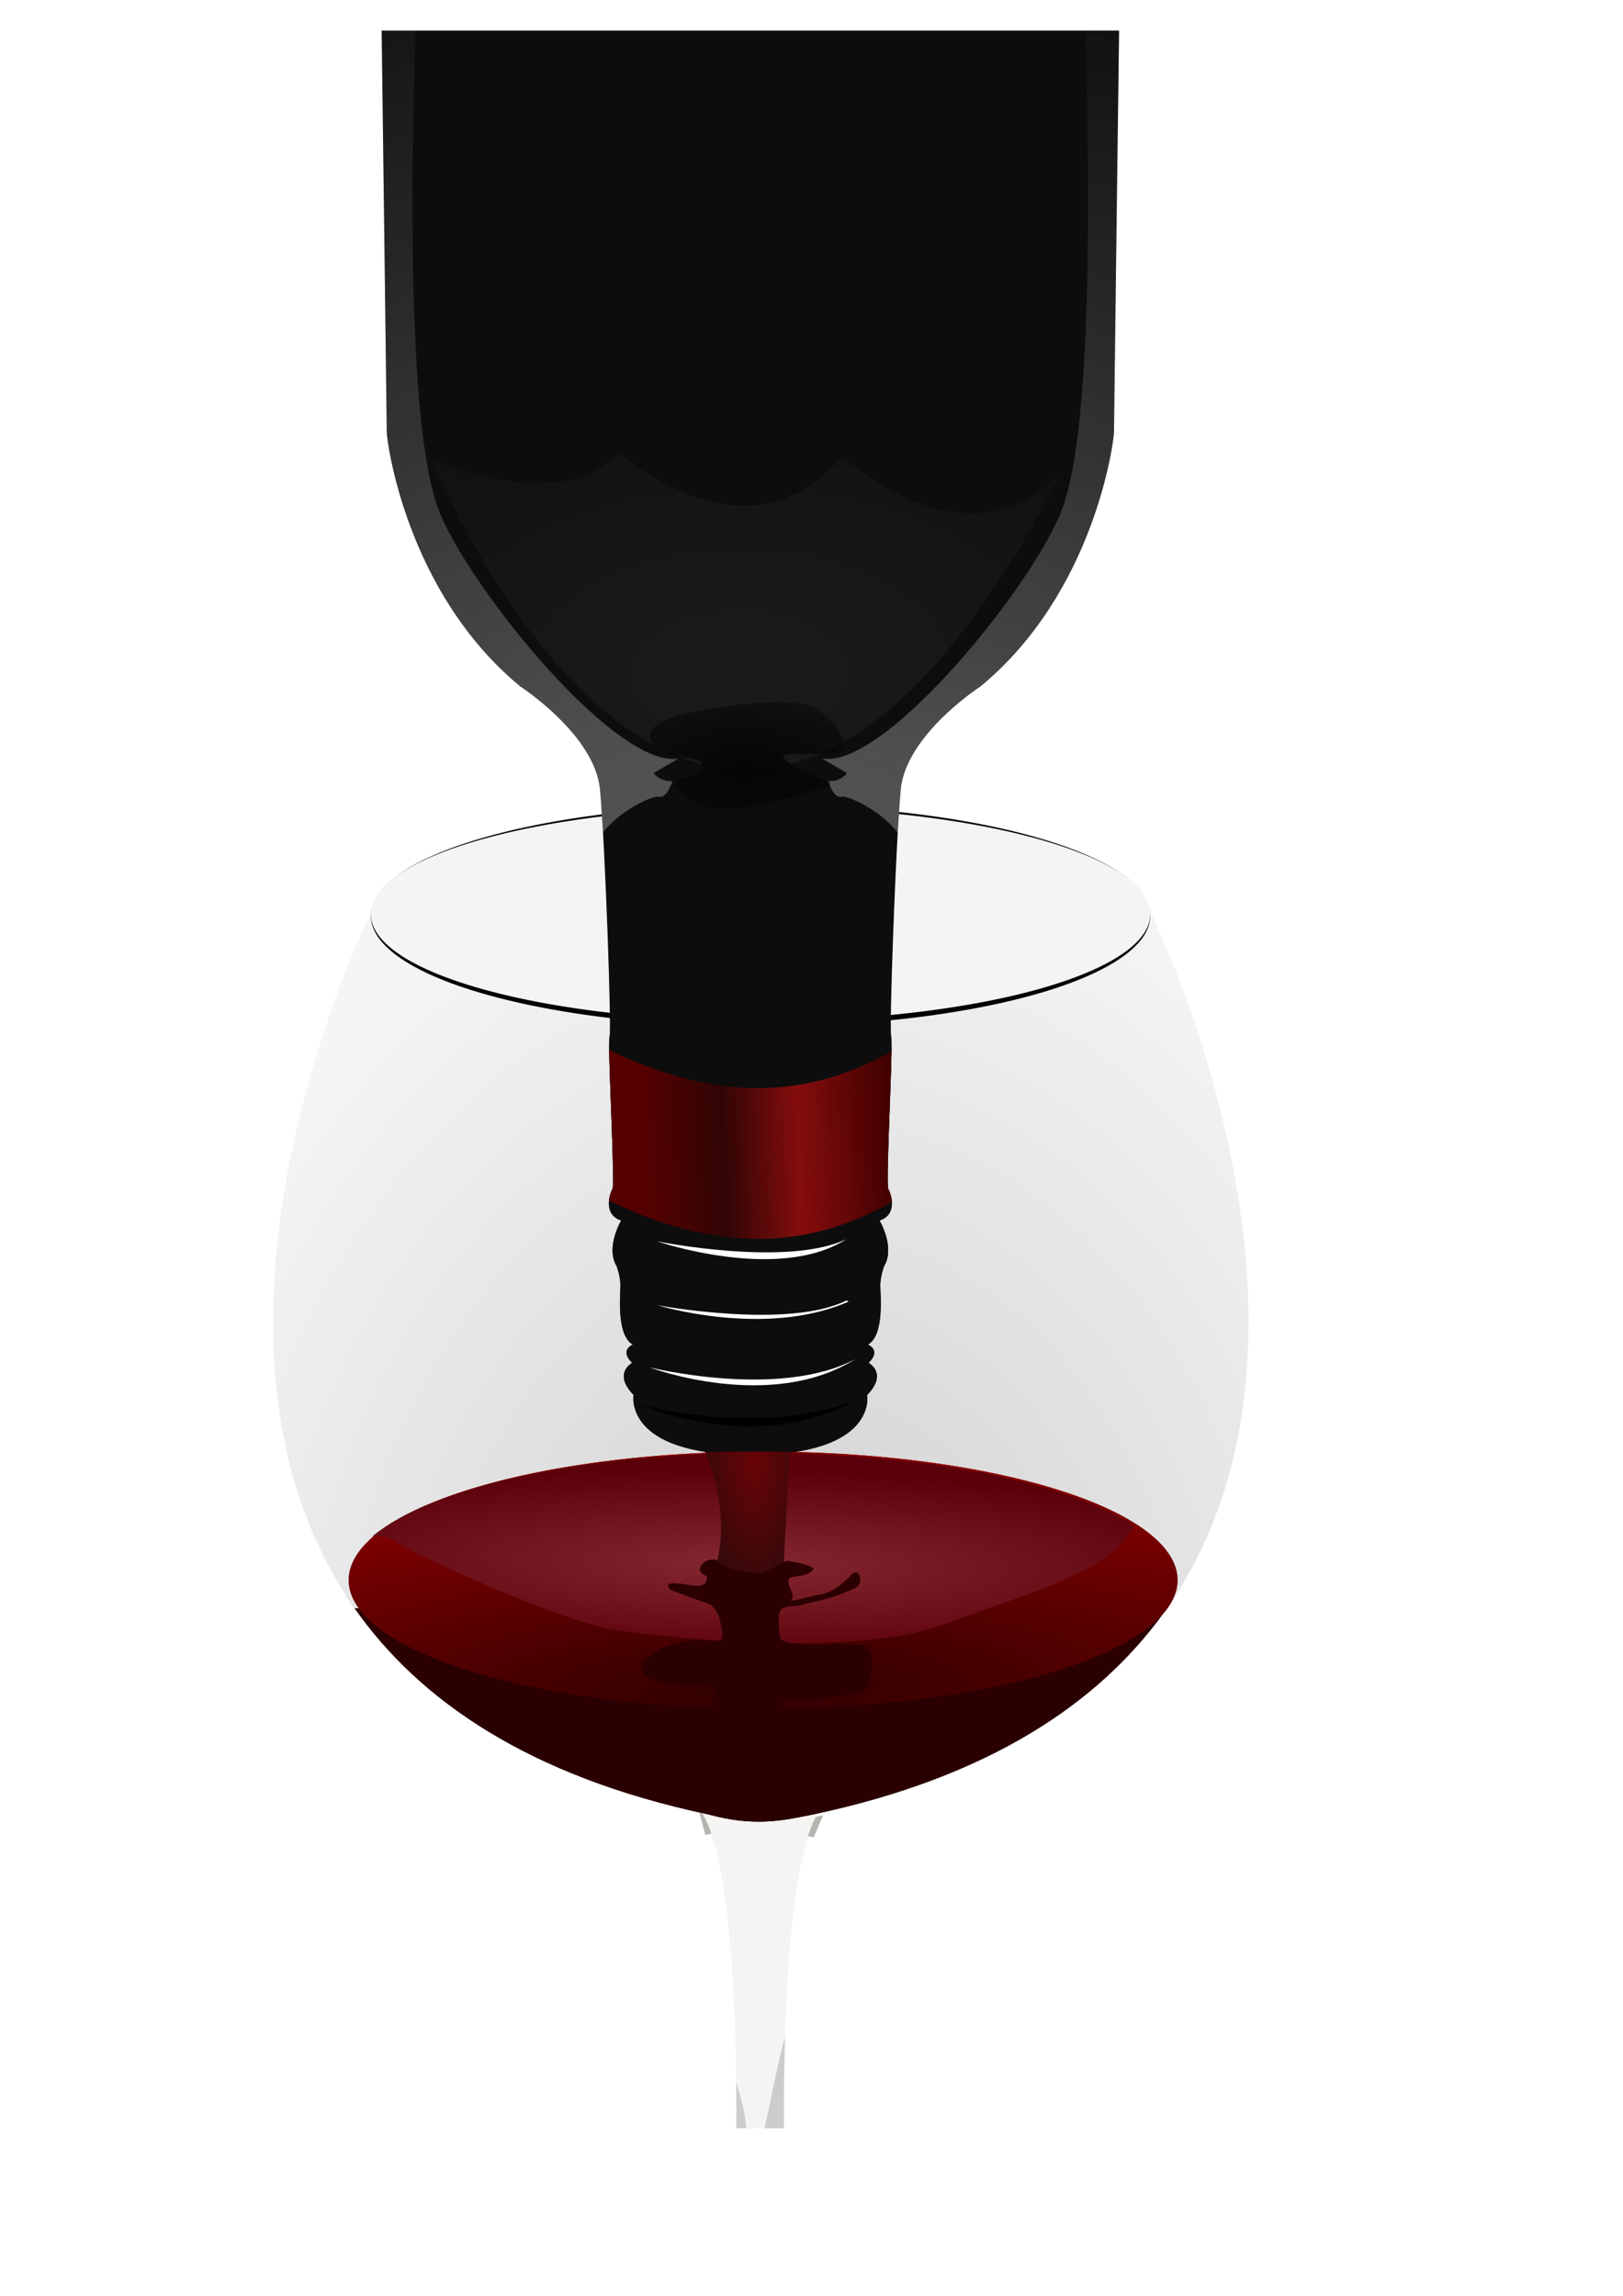 <?xml version="1.0" encoding="UTF-8" standalone="no"?>
<!-- Created with Inkscape (http://www.inkscape.org/) -->

<svg
   xmlns:dc="http://purl.org/dc/elements/1.1/"
   xmlns:cc="http://creativecommons.org/ns#"
   xmlns:rdf="http://www.w3.org/1999/02/22-rdf-syntax-ns#"
   xmlns:svg="http://www.w3.org/2000/svg"
   xmlns="http://www.w3.org/2000/svg"
   xmlns:xlink="http://www.w3.org/1999/xlink"
   xmlns:sodipodi="http://sodipodi.sourceforge.net/DTD/sodipodi-0.dtd"
   xmlns:inkscape="http://www.inkscape.org/namespaces/inkscape"
   width="210mm"
   height="297mm"
   id="svg2"
   version="1.1"
   inkscape:version="0.48.1 r9760"
   sodipodi:docname="picole.svg"
   style="display:inline">
  <defs
     id="defs4">
    <linearGradient
       inkscape:collect="always"
       id="linearGradient4138">
      <stop
         style="stop-color:#060405;stop-opacity:1;"
         offset="0"
         id="stop4140" />
      <stop
         style="stop-color:#060405;stop-opacity:0;"
         offset="1"
         id="stop4142" />
    </linearGradient>
    <linearGradient
       id="linearGradient4126">
      <stop
         style="stop-color:#2b1100;stop-opacity:1;"
         offset="0"
         id="stop4128" />
      <stop
         style="stop-color:#5e2500;stop-opacity:1;"
         offset="1"
         id="stop4130" />
    </linearGradient>
    <linearGradient
       id="linearGradient3328">
      <stop
         style="stop-color:#550000;stop-opacity:1;"
         offset="0"
         id="stop3330" />
      <stop
         id="stop3336"
         offset="0.321"
         style="stop-color:#310505;stop-opacity:1;" />
      <stop
         style="stop-color:#850d0d;stop-opacity:1;"
         offset="0.628"
         id="stop3338" />
      <stop
         style="stop-color:#420000;stop-opacity:1;"
         offset="1"
         id="stop3332" />
    </linearGradient>
    <linearGradient
       inkscape:collect="always"
       id="linearGradient3304">
      <stop
         style="stop-color:#1b1b1b;stop-opacity:1;"
         offset="0"
         id="stop3306" />
      <stop
         style="stop-color:#1b1b1b;stop-opacity:0;"
         offset="1"
         id="stop3308" />
    </linearGradient>
    <linearGradient
       inkscape:collect="always"
       id="linearGradient3289">
      <stop
         style="stop-color:#cccccc;stop-opacity:1;"
         offset="0"
         id="stop3291" />
      <stop
         style="stop-color:#cccccc;stop-opacity:0;"
         offset="1"
         id="stop3293" />
    </linearGradient>
    <linearGradient
       id="linearGradient4175">
      <stop
         style="stop-color:#2f0000;stop-opacity:1;"
         offset="0"
         id="stop4177" />
      <stop
         style="stop-color:#aa0000;stop-opacity:1;"
         offset="1"
         id="stop4179" />
    </linearGradient>
    <linearGradient
       id="linearGradient4167">
      <stop
         style="stop-color:#842731;stop-opacity:1;"
         offset="0"
         id="stop4169" />
      <stop
         style="stop-color:#5b000a;stop-opacity:1;"
         offset="1"
         id="stop4171" />
    </linearGradient>
    <linearGradient
       id="linearGradient4159">
      <stop
         style="stop-color:#6a0407;stop-opacity:1;"
         offset="0"
         id="stop4161" />
      <stop
         style="stop-color:#30090a;stop-opacity:1;"
         offset="1"
         id="stop4163" />
    </linearGradient>
    <linearGradient
       id="linearGradient3375">
      <stop
         style="stop-color:#cccccc;stop-opacity:1;"
         offset="0"
         id="stop3377" />
      <stop
         style="stop-color:#f5f5f5;stop-opacity:1;"
         offset="1"
         id="stop3379" />
    </linearGradient>
    <inkscape:path-effect
       effect="spiro"
       id="path-effect3289"
       is_visible="true" />
    <radialGradient
       inkscape:collect="always"
       xlink:href="#linearGradient3375"
       id="radialGradient3381"
       cx="304.53"
       cy="979.32"
       fx="304.53"
       fy="979.32"
       r="239.021"
       gradientTransform="matrix(0.041,-1.942,1.457,0.031,-1018.149,1416.734)"
       gradientUnits="userSpaceOnUse" />
    <radialGradient
       inkscape:collect="always"
       xlink:href="#linearGradient4159"
       id="radialGradient4165"
       cx="395.98"
       cy="718.332"
       fx="395.98"
       fy="718.332"
       r="20.75"
       gradientTransform="matrix(0.049,3.335,-1.417,0.021,1394.351,-624.903)"
       gradientUnits="userSpaceOnUse" />
    <radialGradient
       inkscape:collect="always"
       xlink:href="#linearGradient4167"
       id="radialGradient4173"
       cx="385.109"
       cy="785.107"
       fx="385.109"
       fy="785.107"
       r="186.188"
       gradientTransform="matrix(1.386,0.024,-0.004,0.25,-138.437,557.189)"
       gradientUnits="userSpaceOnUse" />
    <radialGradient
       inkscape:collect="always"
       xlink:href="#linearGradient4175"
       id="radialGradient4181"
       cx="408.975"
       cy="928.105"
       fx="408.975"
       fy="928.105"
       r="175"
       gradientTransform="matrix(2.997,-0.033,0.017,0.324,-802.554,511.473)"
       gradientUnits="userSpaceOnUse" />
    <radialGradient
       inkscape:collect="always"
       xlink:href="#linearGradient3375-5"
       id="radialGradient3381-4"
       cx="304.53"
       cy="979.32"
       fx="304.53"
       fy="979.32"
       r="239.021"
       gradientTransform="matrix(0.041,-1.942,1.457,0.031,-1048.453,1416.734)"
       gradientUnits="userSpaceOnUse" />
    <linearGradient
       id="linearGradient3375-5">
      <stop
         style="stop-color:#cccccc;stop-opacity:1;"
         offset="0"
         id="stop3377-9" />
      <stop
         style="stop-color:#f5f5f5;stop-opacity:1;"
         offset="1"
         id="stop3379-3" />
    </linearGradient>
    <radialGradient
       inkscape:collect="always"
       xlink:href="#linearGradient4175-8"
       id="radialGradient4181-9"
       cx="408.975"
       cy="928.105"
       fx="408.975"
       fy="928.105"
       r="175"
       gradientTransform="matrix(2.997,-0.033,0.017,0.324,-802.554,511.473)"
       gradientUnits="userSpaceOnUse" />
    <linearGradient
       id="linearGradient4175-8">
      <stop
         style="stop-color:#2f0000;stop-opacity:1;"
         offset="0"
         id="stop4177-0" />
      <stop
         style="stop-color:#aa0000;stop-opacity:1;"
         offset="1"
         id="stop4179-1" />
    </linearGradient>
    <filter
       color-interpolation-filters="sRGB"
       inkscape:collect="always"
       id="filter4197-3"
       x="-0.045"
       width="1.091"
       y="-0.173"
       height="1.345">
      <feGaussianBlur
         inkscape:collect="always"
         stdDeviation="7.503"
         id="feGaussianBlur4199-9" />
    </filter>
    <radialGradient
       inkscape:collect="always"
       xlink:href="#linearGradient4175-8"
       id="radialGradient4255"
       cx="408.975"
       cy="928.105"
       fx="408.975"
       fy="928.105"
       r="175"
       gradientTransform="matrix(2.997,-0.033,0.017,0.324,-802.554,511.473)"
       gradientUnits="userSpaceOnUse" />
    <linearGradient
       id="linearGradient4257">
      <stop
         style="stop-color:#2f0000;stop-opacity:1;"
         offset="0"
         id="stop4259" />
      <stop
         style="stop-color:#aa0000;stop-opacity:1;"
         offset="1"
         id="stop4261" />
    </linearGradient>
    <filter
       color-interpolation-filters="sRGB"
       inkscape:collect="always"
       id="filter4201-4"
       x="-0.032"
       width="1.064"
       y="-0.224"
       height="1.448">
      <feGaussianBlur
         inkscape:collect="always"
         stdDeviation="4.668"
         id="feGaussianBlur4203-7" />
    </filter>
    <radialGradient
       inkscape:collect="always"
       xlink:href="#linearGradient4167-6"
       id="radialGradient4173-2"
       cx="385.109"
       cy="785.107"
       fx="385.109"
       fy="785.107"
       r="186.188"
       gradientTransform="matrix(1.386,0.024,-0.004,0.25,-168.741,557.189)"
       gradientUnits="userSpaceOnUse" />
    <linearGradient
       id="linearGradient4167-6">
      <stop
         style="stop-color:#842731;stop-opacity:1;"
         offset="0"
         id="stop4169-9" />
      <stop
         style="stop-color:#5b000a;stop-opacity:1;"
         offset="1"
         id="stop4171-4" />
    </linearGradient>
    <filter
       color-interpolation-filters="sRGB"
       inkscape:collect="always"
       id="filter4205-5">
      <feGaussianBlur
         inkscape:collect="always"
         stdDeviation="3.491"
         id="feGaussianBlur4207-9" />
    </filter>
    <radialGradient
       inkscape:collect="always"
       xlink:href="#linearGradient4159-8"
       id="radialGradient4165-4"
       cx="395.98"
       cy="718.332"
       fx="395.98"
       fy="718.332"
       r="20.75"
       gradientTransform="matrix(0.049,3.335,-1.417,0.021,1364.046,-624.903)"
       gradientUnits="userSpaceOnUse" />
    <linearGradient
       id="linearGradient4159-8">
      <stop
         style="stop-color:#6a0407;stop-opacity:1;"
         offset="0"
         id="stop4161-4" />
      <stop
         style="stop-color:#30090a;stop-opacity:1;"
         offset="1"
         id="stop4163-9" />
    </linearGradient>
    <filter
       color-interpolation-filters="sRGB"
       inkscape:collect="always"
       id="filter4187-2"
       x="-0.1"
       width="1.199"
       y="-0.151"
       height="1.302">
      <feGaussianBlur
         inkscape:collect="always"
         stdDeviation="4.662"
         id="feGaussianBlur4189-0" />
    </filter>
    <radialGradient
       r="175"
       fy="928.105"
       fx="408.975"
       cy="928.105"
       cx="408.975"
       gradientTransform="matrix(2.997,-0.033,0.017,0.324,-802.554,511.473)"
       gradientUnits="userSpaceOnUse"
       id="radialGradient4300"
       xlink:href="#linearGradient4175-8"
       inkscape:collect="always" />
    <filter
       inkscape:collect="always"
       id="filter4435"
       x="-0.031"
       width="1.062"
       y="-0.24"
       height="1.481"
       color-interpolation-filters="sRGB">
      <feGaussianBlur
         inkscape:collect="always"
         stdDeviation="1.293"
         id="feGaussianBlur4437" />
    </filter>
    <filter
       inkscape:collect="always"
       id="filter4439"
       x="-0.033"
       width="1.067"
       y="-0.316"
       height="1.633"
       color-interpolation-filters="sRGB">
      <feGaussianBlur
         inkscape:collect="always"
         stdDeviation="1.293"
         id="feGaussianBlur4441" />
    </filter>
    <filter
       inkscape:collect="always"
       id="filter4443"
       x="-0.033"
       width="1.066"
       y="-0.343"
       height="1.686"
       color-interpolation-filters="sRGB">
      <feGaussianBlur
         inkscape:collect="always"
         stdDeviation="1.293"
         id="feGaussianBlur4445" />
    </filter>
    <linearGradient
       inkscape:collect="always"
       xlink:href="#linearGradient3289"
       id="linearGradient3295"
       x1="208.929"
       y1="170.219"
       x2="357.5"
       y2="172.005"
       gradientUnits="userSpaceOnUse" />
    <linearGradient
       inkscape:collect="always"
       xlink:href="#linearGradient3289"
       id="linearGradient3299"
       gradientUnits="userSpaceOnUse"
       x1="208.929"
       y1="170.219"
       x2="357.5"
       y2="172.005"
       gradientTransform="matrix(-1,0,0,1,788.395,0)" />
    <radialGradient
       inkscape:collect="always"
       xlink:href="#linearGradient3304"
       id="radialGradient3310"
       cx="389.9"
       cy="392.452"
       fx="389.9"
       fy="392.452"
       r="154.286"
       gradientTransform="matrix(2.144,-0.029,0.017,1.257,-484.289,-154.56)"
       gradientUnits="userSpaceOnUse" />
    <linearGradient
       inkscape:collect="always"
       xlink:href="#linearGradient3328"
       id="linearGradient3334"
       x1="342.442"
       y1="560.418"
       x2="462.65"
       y2="555.367"
       gradientUnits="userSpaceOnUse"
       gradientTransform="translate(-30.305,0)" />
    <linearGradient
       inkscape:collect="always"
       xlink:href="#linearGradient3289"
       id="linearGradient3345"
       gradientUnits="userSpaceOnUse"
       x1="208.929"
       y1="170.219"
       x2="357.5"
       y2="172.005" />
    <linearGradient
       inkscape:collect="always"
       xlink:href="#linearGradient3289"
       id="linearGradient3348"
       gradientUnits="userSpaceOnUse"
       x1="330.655"
       y1="378.437"
       x2="172.46"
       y2="-28.767"
       gradientTransform="translate(-30.305,0)" />
    <linearGradient
       inkscape:collect="always"
       xlink:href="#linearGradient3289"
       id="linearGradient3350"
       gradientUnits="userSpaceOnUse"
       gradientTransform="matrix(-1,0,0,1,788.395,0)"
       x1="208.929"
       y1="170.219"
       x2="357.5"
       y2="172.005" />
    <linearGradient
       inkscape:collect="always"
       xlink:href="#linearGradient4126"
       id="linearGradient4132"
       x1="204.286"
       y1="83.791"
       x2="334.286"
       y2="102.362"
       gradientUnits="userSpaceOnUse"
       gradientTransform="translate(-428.305,828.325)" />
    <filter
       inkscape:collect="always"
       id="filter4134"
       color-interpolation-filters="sRGB">
      <feGaussianBlur
         inkscape:collect="always"
         stdDeviation="3.477"
         id="feGaussianBlur4136" />
    </filter>
    <radialGradient
       inkscape:collect="always"
       xlink:href="#linearGradient4138"
       id="radialGradient4144"
       cx="385.881"
       cy="367.758"
       fx="385.881"
       fy="367.758"
       r="47.206"
       gradientTransform="matrix(2.526,0.03,-0.014,1.194,-607.823,-79.173)"
       gradientUnits="userSpaceOnUse" />
    <linearGradient
       inkscape:collect="always"
       xlink:href="#linearGradient3289"
       id="linearGradient4146"
       gradientUnits="userSpaceOnUse"
       gradientTransform="matrix(-1,0,0,1,758.09,0)"
       x1="347.319"
       y1="380.331"
       x2="232.241"
       y2="-19.924" />
    <filter
       inkscape:collect="always"
       id="filter4164"
       x="-0.133"
       width="1.267"
       y="-0.049"
       height="1.099"
       color-interpolation-filters="sRGB">
      <feGaussianBlur
         inkscape:collect="always"
         stdDeviation="8.059"
         id="feGaussianBlur4166" />
    </filter>
    <filter
       inkscape:collect="always"
       id="filter4168"
       x="-0.133"
       width="1.266"
       y="-0.049"
       height="1.099"
       color-interpolation-filters="sRGB">
      <feGaussianBlur
         inkscape:collect="always"
         stdDeviation="8.062"
         id="feGaussianBlur4170" />
    </filter>
    <radialGradient
       inkscape:collect="always"
       xlink:href="#linearGradient3375-5"
       id="radialGradient4201"
       gradientUnits="userSpaceOnUse"
       gradientTransform="matrix(0.041,-1.942,1.457,0.031,-1048.453,1416.734)"
       cx="304.53"
       cy="979.32"
       fx="304.53"
       fy="979.32"
       r="239.021" />
    <radialGradient
       inkscape:collect="always"
       xlink:href="#linearGradient4175-8"
       id="radialGradient4203"
       gradientUnits="userSpaceOnUse"
       gradientTransform="matrix(2.997,-0.033,0.017,0.324,-802.554,511.473)"
       cx="408.975"
       cy="928.105"
       fx="408.975"
       fy="928.105"
       r="175" />
    <radialGradient
       inkscape:collect="always"
       xlink:href="#linearGradient4175-8"
       id="radialGradient4205"
       gradientUnits="userSpaceOnUse"
       gradientTransform="matrix(2.997,-0.033,0.017,0.324,-802.554,511.473)"
       cx="408.975"
       cy="928.105"
       fx="408.975"
       fy="928.105"
       r="175" />
    <radialGradient
       inkscape:collect="always"
       xlink:href="#linearGradient4167-6"
       id="radialGradient4207"
       gradientUnits="userSpaceOnUse"
       gradientTransform="matrix(1.386,0.024,-0.004,0.25,-168.741,557.189)"
       cx="385.109"
       cy="785.107"
       fx="385.109"
       fy="785.107"
       r="186.188" />
    <radialGradient
       inkscape:collect="always"
       xlink:href="#linearGradient4159-8"
       id="radialGradient4209"
       gradientUnits="userSpaceOnUse"
       gradientTransform="matrix(0.049,3.335,-1.417,0.021,1364.046,-624.903)"
       cx="395.98"
       cy="718.332"
       fx="395.98"
       fy="718.332"
       r="20.75" />
    <linearGradient
       inkscape:collect="always"
       xlink:href="#linearGradient3289"
       id="linearGradient4211"
       gradientUnits="userSpaceOnUse"
       gradientTransform="matrix(-1,0,0,1,758.09,0)"
       x1="347.319"
       y1="380.331"
       x2="232.241"
       y2="-19.924" />
    <radialGradient
       inkscape:collect="always"
       xlink:href="#linearGradient3304"
       id="radialGradient4213"
       gradientUnits="userSpaceOnUse"
       gradientTransform="matrix(2.144,-0.029,0.017,1.257,-484.289,-154.56)"
       cx="389.9"
       cy="392.452"
       fx="389.9"
       fy="392.452"
       r="154.286" />
    <linearGradient
       inkscape:collect="always"
       xlink:href="#linearGradient3328"
       id="linearGradient4215"
       gradientUnits="userSpaceOnUse"
       gradientTransform="translate(-30.305,0)"
       x1="342.442"
       y1="560.418"
       x2="462.65"
       y2="555.367" />
    <linearGradient
       inkscape:collect="always"
       xlink:href="#linearGradient3289"
       id="linearGradient4217"
       gradientUnits="userSpaceOnUse"
       gradientTransform="translate(-30.305,0)"
       x1="330.655"
       y1="378.437"
       x2="172.46"
       y2="-28.767" />
    <radialGradient
       inkscape:collect="always"
       xlink:href="#linearGradient4138"
       id="radialGradient4219"
       gradientUnits="userSpaceOnUse"
       gradientTransform="matrix(2.526,0.03,-0.014,1.194,-607.823,-79.173)"
       cx="385.881"
       cy="367.758"
       fx="385.881"
       fy="367.758"
       r="47.206" />
    <radialGradient
       inkscape:collect="always"
       xlink:href="#linearGradient4138"
       id="radialGradient3280"
       gradientUnits="userSpaceOnUse"
       gradientTransform="matrix(2.526,0.03,-0.014,1.194,-604.808,-77.292)"
       cx="385.881"
       cy="367.758"
       fx="385.881"
       fy="367.758"
       r="47.206" />
    <linearGradient
       inkscape:collect="always"
       xlink:href="#linearGradient3289"
       id="linearGradient3283"
       gradientUnits="userSpaceOnUse"
       gradientTransform="translate(-27.289,1.881)"
       x1="330.655"
       y1="378.437"
       x2="172.46"
       y2="-28.767" />
    <linearGradient
       inkscape:collect="always"
       xlink:href="#linearGradient3328"
       id="linearGradient3286"
       gradientUnits="userSpaceOnUse"
       gradientTransform="translate(-27.289,1.881)"
       x1="342.442"
       y1="560.418"
       x2="462.65"
       y2="555.367" />
    <radialGradient
       inkscape:collect="always"
       xlink:href="#linearGradient3304"
       id="radialGradient3289"
       gradientUnits="userSpaceOnUse"
       gradientTransform="matrix(2.144,-0.029,0.017,1.257,-481.273,-152.679)"
       cx="389.9"
       cy="392.452"
       fx="389.9"
       fy="392.452"
       r="154.286" />
    <linearGradient
       inkscape:collect="always"
       xlink:href="#linearGradient3289"
       id="linearGradient3292"
       gradientUnits="userSpaceOnUse"
       gradientTransform="matrix(-1,0,0,1,761.106,1.881)"
       x1="347.319"
       y1="380.331"
       x2="232.241"
       y2="-19.924" />
    <radialGradient
       inkscape:collect="always"
       xlink:href="#linearGradient4159-8"
       id="radialGradient3302"
       gradientUnits="userSpaceOnUse"
       gradientTransform="matrix(0.049,3.335,-1.417,0.021,1367.062,-623.022)"
       cx="395.98"
       cy="718.332"
       fx="395.98"
       fy="718.332"
       r="20.75" />
    <radialGradient
       inkscape:collect="always"
       xlink:href="#linearGradient4167-6"
       id="radialGradient3305"
       gradientUnits="userSpaceOnUse"
       gradientTransform="matrix(1.386,0.024,-0.004,0.25,-165.725,559.07)"
       cx="385.109"
       cy="785.107"
       fx="385.109"
       fy="785.107"
       r="186.188" />
    <radialGradient
       inkscape:collect="always"
       xlink:href="#linearGradient3375-5"
       id="radialGradient3316"
       gradientUnits="userSpaceOnUse"
       gradientTransform="matrix(0.041,-1.942,1.457,0.031,-1045.438,1418.615)"
       cx="304.53"
       cy="979.32"
       fx="304.53"
       fy="979.32"
       r="239.021" />
  </defs>
  <sodipodi:namedview
     id="base"
     pagecolor="#ffffff"
     bordercolor="#666666"
     borderopacity="1.0"
     inkscape:pageopacity="0.0"
     inkscape:pageshadow="2"
     inkscape:zoom="0.9899495"
     inkscape:cx="569.50771"
     inkscape:cy="468.75522"
     inkscape:document-units="px"
     inkscape:current-layer="layer2"
     showgrid="false"
     inkscape:snap-global="true"
     inkscape:window-width="1920"
     inkscape:window-height="1030"
     inkscape:window-x="0"
     inkscape:window-y="0"
     inkscape:window-maximized="1" />
  <g
     inkscape:groupmode="layer"
     id="layer2"
     inkscape:label="Calque">
    <g
       id="g3322">
      <path
         sodipodi:nodetypes="ccccc"
         inkscape:connector-curvature="0"
         id="path3354"
         d="m 341.908,885.942 c 22.913,7.654 42.194,5.749 60.625,1.607 l -4.554,10.804 c -19.562,-4.507 -37.283,-4.986 -53.036,-1.161 z"
         style="fill:#b4b5b0;fill-opacity:1;stroke:none" />
      <path
         sodipodi:nodetypes="ccccc"
         inkscape:connector-curvature="0"
         d="m 401.026,885.548 c 0,0 -18.183,13.637 -17.678,155.058 l -23.244,0 c 0.505,-141.421 -17.678,-155.058 -17.678,-155.058 23.072,8.848 40.773,4.266 58.599,0 z"
         style="fill:#f5f4f2;fill-opacity:1;stroke:none"
         id="path3310" />
      <path
         id="path3364"
         d="m 169.243,780.037 c 31.008,47.991 85.664,87.699 177.031,107.062 22.854,6.308 37.005,2.944 51.531,0 88.617,-18.781 142.749,-56.699 174.219,-102.75 l -370,-3.844 -32.781,-0.469 z"
         style="fill:#383639;fill-opacity:1;stroke:none"
         inkscape:connector-curvature="0" />
      <path
         sodipodi:type="arc"
         style="fill:#3c373b;fill-opacity:1;stroke:none"
         id="path3301"
         sodipodi:cx="260.71429"
         sodipodi:cy="456.64789"
         sodipodi:rx="158.57143"
         sodipodi:ry="40"
         d="m 419.286,456.648 a 158.571,40 0 1 1 -317.143,0 158.571,40 0 1 1 317.143,0 z"
         transform="matrix(1.273,0,0,1.556,39.875,61.935)" />
      <path
         sodipodi:nodetypes="ccccc"
         inkscape:connector-curvature="0"
         d="m 397.812,887.1 c -14.526,2.944 -28.675,6.308 -51.529,0 -347.143,-73.571 -165,-440.714 -165,-440.714 l 381.529,0 c 0,0 182.143,367.143 -165,440.714"
         style="fill:url(#radialGradient3316);fill-opacity:1;stroke:none"
         id="path3305" />
      <path
         id="path3350"
         d="m 297.868,510.475 c -4e-5,14.878 2.878,68.713 1.625,70.906 -1.429,2.5 -4.647,12.518 4.281,15.375 0,0 -7.839,13.214 -2.125,22.5 0,0 1.781,4.996 1.781,9.281 0,4.286 -2.152,24.263 6.062,28.906 0,0 -6.772,2.509 -0.344,8.938 0,0 -9.638,5.004 0.719,15.719 0,0 -5.366,29.281 57.094,29.281 62.46,0 57.094,-29.281 57.094,-29.281 10.357,-10.714 0.719,-15.719 0.719,-15.719 6.429,-6.429 -0.344,-8.938 -0.344,-8.938 8.214,-4.643 6.062,-24.621 6.062,-28.906 0,-4.286 1.781,-9.281 1.781,-9.281 5.714,-9.286 -2.156,-22.5 -2.156,-22.5 8.929,-2.857 5.741,-12.875 4.312,-15.375 -1.218,-2.131 1.441,-52.897 1.594,-69.438 -61.743,39.946 -116.782,12.622 -138.156,-1.469 z"
         style="fill:#22181b;fill-opacity:1;stroke:none"
         inkscape:connector-curvature="0" />
      <path
         sodipodi:nodetypes="ccccc"
         inkscape:connector-curvature="0"
         d="m 397.812,887.1 c -14.526,2.944 -28.675,6.308 -51.529,0 C 258.956,868.593 205.123,831.508 173.459,786.362 l 395.894,1.807 c -31.827,44.327 -85.382,80.671 -171.541,98.931"
         style="fill:#2b0000;fill-opacity:1;stroke:none"
         id="path4229" />
      <path
         sodipodi:type="arc"
         style="fill:url(#radialGradient4203);fill-opacity:1;stroke:none"
         id="path4211"
         sodipodi:cx="440.71429"
         sodipodi:cy="777.36218"
         sodipodi:rx="175"
         sodipodi:ry="25"
         d="m 615.714,777.362 a 175,25 0 1 1 -350,0 175,25 0 1 1 350,0 z"
         transform="matrix(1.158,0,0,2.514,-137.153,-1181.696)" />
      <path
         id="path3385"
         style="fill:#2b0000;fill-opacity:1;stroke:none;filter:url(#filter4197-3)"
         d="m 397.812,887.1 c -14.526,2.944 -28.675,6.308 -51.529,0 C 258.956,868.593 205.123,831.508 173.459,786.362 l 395.894,1.807 c -31.827,44.327 -85.382,80.671 -171.541,98.931"
         inkscape:connector-curvature="0"
         sodipodi:nodetypes="ccccc" />
      <path
         transform="matrix(1.158,0,0,2.514,-137.153,-1181.696)"
         d="m 615.714,777.362 a 175,25 0 1 1 -350,0 175,25 0 1 1 350,0 z"
         sodipodi:ry="25"
         sodipodi:rx="175"
         sodipodi:cy="777.36218"
         sodipodi:cx="440.71429"
         id="path3383"
         style="fill:url(#radialGradient4205);fill-opacity:1;stroke:none;filter:url(#filter4201-4)"
         sodipodi:type="arc" />
      <path
         sodipodi:type="arc"
         style="fill:#000000;stroke:none"
         id="path4157"
         sodipodi:cx="260.71429"
         sodipodi:cy="456.64789"
         sodipodi:rx="158.57143"
         sodipodi:ry="40"
         d="m 419.286,456.648 a 158.571,40 0 1 1 -317.143,0 158.571,40 0 1 1 317.143,0 z"
         transform="matrix(1.202,0,0,1.356,58.556,-171.489)" />
      <path
         transform="matrix(1.202,0,0,1.308,58.556,-150.337)"
         d="m 419.286,456.648 a 158.571,40 0 1 1 -317.143,0 158.571,40 0 1 1 317.143,0 z"
         sodipodi:ry="40"
         sodipodi:rx="158.57143"
         sodipodi:cy="456.64789"
         sodipodi:cx="260.71429"
         id="path3299"
         style="fill:#f4f4f4;fill-opacity:1;stroke:none"
         sodipodi:type="arc" />
      <path
         sodipodi:nodetypes="cscsssccscccccccsccssscscc"
         inkscape:connector-curvature="0"
         d="m 547.273,14.958 c 0,0 -2.5,192.857 -2.5,196.429 0,3.571 -9.083,77.943 -65.357,124.286 0,0 -36.429,23.571 -38.929,50.357 -2.5,26.786 -5.714,118.214 -4.643,120.714 1.071,2.5 -2.857,72.143 -1.429,74.643 1.429,2.5 4.643,12.5 -4.286,15.357 0,0 7.857,13.214 2.143,22.5 0,0 -1.786,5 -1.786,9.286 0,4.286 2.143,24.286 -6.071,28.929 0,0 6.786,2.5 0.357,8.929 0,0 9.643,5 -0.714,15.714 0,0 5.357,29.286 -57.102,29.286 -62.46,0 -57.102,-29.286 -57.102,-29.286 -10.357,-10.714 -0.714,-15.714 -0.714,-15.714 -6.429,-6.429 0.357,-8.929 0.357,-8.929 -8.214,-4.643 -6.071,-24.643 -6.071,-28.929 0,-4.286 -1.786,-9.286 -1.786,-9.286 -5.714,-9.286 2.143,-22.5 2.143,-22.5 -8.929,-2.857 -5.714,-12.857 -4.286,-15.357 1.429,-2.5 -2.5,-72.143 -1.429,-74.643 1.071,-2.5 -2.143,-93.929 -4.643,-120.714 -2.5,-26.786 -38.929,-50.357 -38.929,-50.357 -56.274,-46.343 -65.357,-120.714 -65.357,-124.286 0,-3.571 -2.5,-196.429 -2.5,-196.429 z"
         style="fill:#0d0d0d;fill-opacity:1;stroke:none"
         id="path3295" />
      <path
         id="path3337"
         d="m 371.805,710.287 c -87.18,0 -161.434,17.042 -189.688,40.906 3.661,-0.242 5.838,-1.002 12.812,3.531 10.102,6.566 81.34,38.902 106.594,42.438 25.254,3.536 115.642,13.636 160.594,-3.031 44.952,-16.668 79.826,-25.771 90.938,-45.469 0.512,-0.908 0.991,-1.776 1.438,-2.656 -32.31,-21.105 -101.974,-35.719 -182.688,-35.719 z"
         style="fill:url(#radialGradient3305);fill-opacity:1;stroke:none;filter:url(#filter4205-5)"
         inkscape:connector-curvature="0" />
      <path
         sodipodi:nodetypes="cccccc"
         inkscape:connector-curvature="0"
         d="m 386.2,709.781 c -6.134,0.526 -12.458,26.097 -2.951,54.474 m 2.951,-54.474 -41.5,0 c 0,0 12.879,27.527 5.808,54.296 0.385,1.026 17.039,18.611 32.741,0.179"
         style="fill:url(#radialGradient3302);fill-opacity:1;stroke:none"
         id="path3315" />
      <path
         sodipodi:nodetypes="ccccccccccccccccccccccccccccc"
         inkscape:connector-curvature="0"
         id="path3339"
         d="m 327.89,777.279 c 6.514,2.562 13.134,4.869 19.715,7.224 4.311,3.523 5.16,9.652 5.661,14.885 0.23,6.018 -8.274,1.694 -11.861,2.737 -8.809,0.036 -17.764,2.906 -24.735,8.319 -4.522,2.894 -2.393,9.093 2.242,10.477 9.37,4.042 19.899,1.846 29.654,3.905 6.189,2.123 -5.183,8.625 2.378,9.988 9.048,2.088 18.528,2.358 27.745,1.382 4.203,0.433 4.728,-3.298 3.245,-6.144 12.338,1.6e-4 25.03,0.883 37.079,-2.437 5.423,-0.919 6.488,-6.779 7.163,-11.333 0.715,-4.316 0.221,-10.507 -4.799,-11.928 -8.648,-1.132 -17.436,0.048 -26.139,-0.317 -4.449,-0.336 -9.463,0.218 -13.352,-2.307 -1.077,-3.663 -1.286,-7.766 -1.094,-11.631 0.278,-6.478 8.021,-3.904 12.223,-5.699 8.754,-2.098 17.766,-4.035 25.736,-8.359 3.97,-2.606 1.108,-11.011 -3.122,-5.148 -4.212,4.063 -8.915,8.039 -14.925,8.893 -4.934,0.781 -9.707,2.5 -14.66,3.06 4.758,-2.914 -3.422,-8.726 0.462,-11.608 3.736,-0.951 9.351,-0.664 11.349,-4.302 -3.543,-2.473 -8.422,-2.782 -12.612,-3.822 -4.799,1.44 -8.849,5.579 -14.199,6.091 -2.623,0.255 -15.609,-0.968 -20.809,-6.413 -5.071,-1.713 -12.053,5.351 -4.629,7.776 1.142,6.513 -7.092,4.827 -10.948,4.078 -1.924,-0.136 -10.76,-1.955 -6.767,2.632 z"
         style="fill:#2b0000;fill-opacity:1;stroke:none;filter:url(#filter4187-2)" />
      <path
         inkscape:connector-curvature="0"
         id="path3342"
         d="m 415.033,636.386 c -40.893,18.036 -93.571,1.786 -93.571,1.786 0,0 63.929,11.964 92.5,-2.321"
         style="fill:#ffffff;stroke:none;filter:url(#filter4443)" />
      <path
         inkscape:connector-curvature="0"
         id="path3344"
         d="m 321.283,606.922 c 0,0 63.571,12.857 92.679,-1.071 -33.214,21.429 -92.679,1.071 -92.679,1.071 z"
         style="fill:#ffffff;stroke:none;filter:url(#filter4439)" />
      <path
         inkscape:connector-curvature="0"
         id="path3346"
         d="m 317.533,668.529 c 0,0 63.75,15.893 100.893,-4.107 -41.607,26.429 -100.893,4.107 -100.893,4.107 z"
         style="fill:#ffffff;stroke:none;filter:url(#filter4435)" />
      <path
         id="path3352"
         d="m 383.899,996.006 c -3.034,10.585 -7.224,31.915 -9.969,44.594 l 9.406,0 c -0.059,-16.586 0.167,-31.339 0.562,-44.594 z m -23.875,21.938 c 0.084,7.183 0.122,14.681 0.094,22.656 l 4.75,0 c 0.037,-5.04 -2.19,-13.943 -4.844,-22.656 z"
         style="fill:#cccccc;stroke:none"
         inkscape:connector-curvature="0" />
      <path
         inkscape:connector-curvature="0"
         id="path3359"
         d="m 313.133,686.8 c 0,0 55.558,25.001 104.551,-1.768 -48.487,17.678 -104.551,1.768 -104.551,1.768 z"
         style="fill:#000000;stroke:none" />
      <path
         style="fill:#2b0000;fill-opacity:1;stroke:none"
         d="m 327.89,777.279 c 6.514,2.562 13.134,4.869 19.715,7.224 4.311,3.523 5.16,9.652 5.661,14.885 0.23,6.018 -8.274,1.694 -11.861,2.737 -8.809,0.036 -17.764,2.906 -24.735,8.319 -4.522,2.894 -2.393,9.093 2.242,10.477 9.37,4.042 19.899,1.846 29.654,3.905 6.189,2.123 -5.183,8.625 2.378,9.988 9.048,2.088 18.528,2.358 27.745,1.382 4.203,0.433 4.728,-3.298 3.245,-6.144 12.338,1.6e-4 25.03,0.883 37.079,-2.437 5.423,-0.919 6.488,-6.779 7.163,-11.333 0.715,-4.316 0.221,-10.507 -4.799,-11.928 -8.648,-1.132 -17.436,0.048 -26.139,-0.317 -4.449,-0.336 -9.463,0.218 -13.352,-2.307 -1.077,-3.663 -1.286,-7.766 -1.094,-11.631 0.278,-6.478 8.021,-3.904 12.223,-5.699 8.754,-2.098 17.766,-4.035 25.736,-8.359 3.97,-2.606 1.108,-11.011 -3.122,-5.148 -4.212,4.063 -8.915,8.039 -14.925,8.893 -4.934,0.781 -9.707,2.5 -14.66,3.06 4.758,-2.914 -3.422,-8.726 0.462,-11.608 3.736,-0.951 9.351,-0.664 11.349,-4.302 -3.543,-2.473 -8.422,-2.782 -12.612,-3.822 -4.799,1.44 -8.849,5.579 -14.199,6.091 -2.623,0.255 -15.609,-0.968 -20.809,-6.413 -5.071,-1.713 -12.053,5.351 -4.629,7.776 1.142,6.513 -7.092,4.827 -10.948,4.078 -1.924,-0.136 -10.76,-1.955 -6.767,2.632 z"
         id="path4191"
         inkscape:connector-curvature="0"
         sodipodi:nodetypes="ccccccccccccccccccccccccccccc" />
      <path
         inkscape:connector-curvature="0"
         id="path3297"
         d="m 530.586,14.944 c 1.771,51.136 4.784,184.865 -9.906,230.156 -9.257,33.206 -86.604,131.239 -118.688,125.781 l 12.125,7.062 c 0,0 -2.023,4.031 -9.094,4.031 0,0 2.522,8.604 6.562,7.594 3.155,-0.789 19.559,7.03 27.438,17.594 0.49,-8.658 0.996,-16.056 1.469,-21.125 2.5,-26.786 38.938,-50.375 38.938,-50.375 56.274,-46.343 65.344,-120.71 65.344,-124.281 0,-3.571 2.5,-196.437 2.5,-196.437 l -16.688,0 z"
         style="opacity:0.6;fill:url(#linearGradient3292);fill-opacity:1;stroke:none;filter:url(#filter4168)" />
      <path
         sodipodi:nodetypes="ccccc"
         inkscape:connector-curvature="0"
         id="path3302"
         d="m 210.568,223.529 c 0,0 61.429,30 92.143,-2.143 0,0 62.857,57.143 109.286,1.429 0,0 59.286,57.143 107.143,8.571 -172.143,330.714 -308.571,-7.857 -308.571,-7.857 z"
         style="fill:url(#radialGradient3289);fill-opacity:1;stroke:none;filter:url(#filter4134)" />
      <path
         inkscape:connector-curvature="0"
         id="path3314"
         d="m 297.899,513.381 c 0.281,17.878 2.777,65.929 1.594,68 -0.572,1.001 -1.406,3.222 -1.656,5.688 57.472,27.806 100.958,21.675 138.312,0.625 -0.154,-2.714 -1.099,-5.227 -1.719,-6.312 -1.168,-2.044 1.229,-48.93 1.562,-67.344 -37.303,20.968 -80.741,27.069 -138.094,-0.656 z"
         style="fill:url(#linearGradient3286);fill-opacity:1;stroke:none" />
      <path
         inkscape:connector-curvature="0"
         id="path3286"
         d="m 186.649,14.944 c 0,0 2.5,192.866 2.5,196.437 0,3.571 9.07,77.938 65.344,124.281 0,0 36.438,23.589 38.938,50.375 0.471,5.051 0.949,12.412 1.438,21.031 7.908,-10.511 24.199,-18.286 27.344,-17.5 4.041,1.01 6.594,-7.594 6.594,-7.594 -7.071,0 -9.094,-4.031 -9.094,-4.031 l 12.094,-7.062 C 299.722,376.338 222.374,278.306 213.118,245.1 198.427,199.808 201.472,66.079 203.243,14.944 l -16.594,0 z"
         style="opacity:0.6;fill:url(#linearGradient3283);fill-opacity:1;stroke:none;filter:url(#filter4164)" />
      <path
         inkscape:connector-curvature="0"
         id="path3348"
         d="m 340.335,371.315 c -2.02,-1.01 -24.244,-1.515 -22.223,-13.132 2.02,-11.617 70.206,-18.688 79.802,-12.627 9.596,6.061 22.728,21.213 7.576,22.728 -15.152,1.515 -29.294,-2.02 -19.193,5.051 10.102,7.071 27.779,9.091 15.657,12.122 -12.122,3.03 -56.063,20.708 -69.195,0.505 0,0 -6.566,-5.051 4.041,-6.061 10.607,-1.01 7.071,-8.081 3.536,-8.586 z"
         style="fill:url(#radialGradient3280);fill-opacity:1;stroke:none" />
    </g>
  </g>
</svg>
